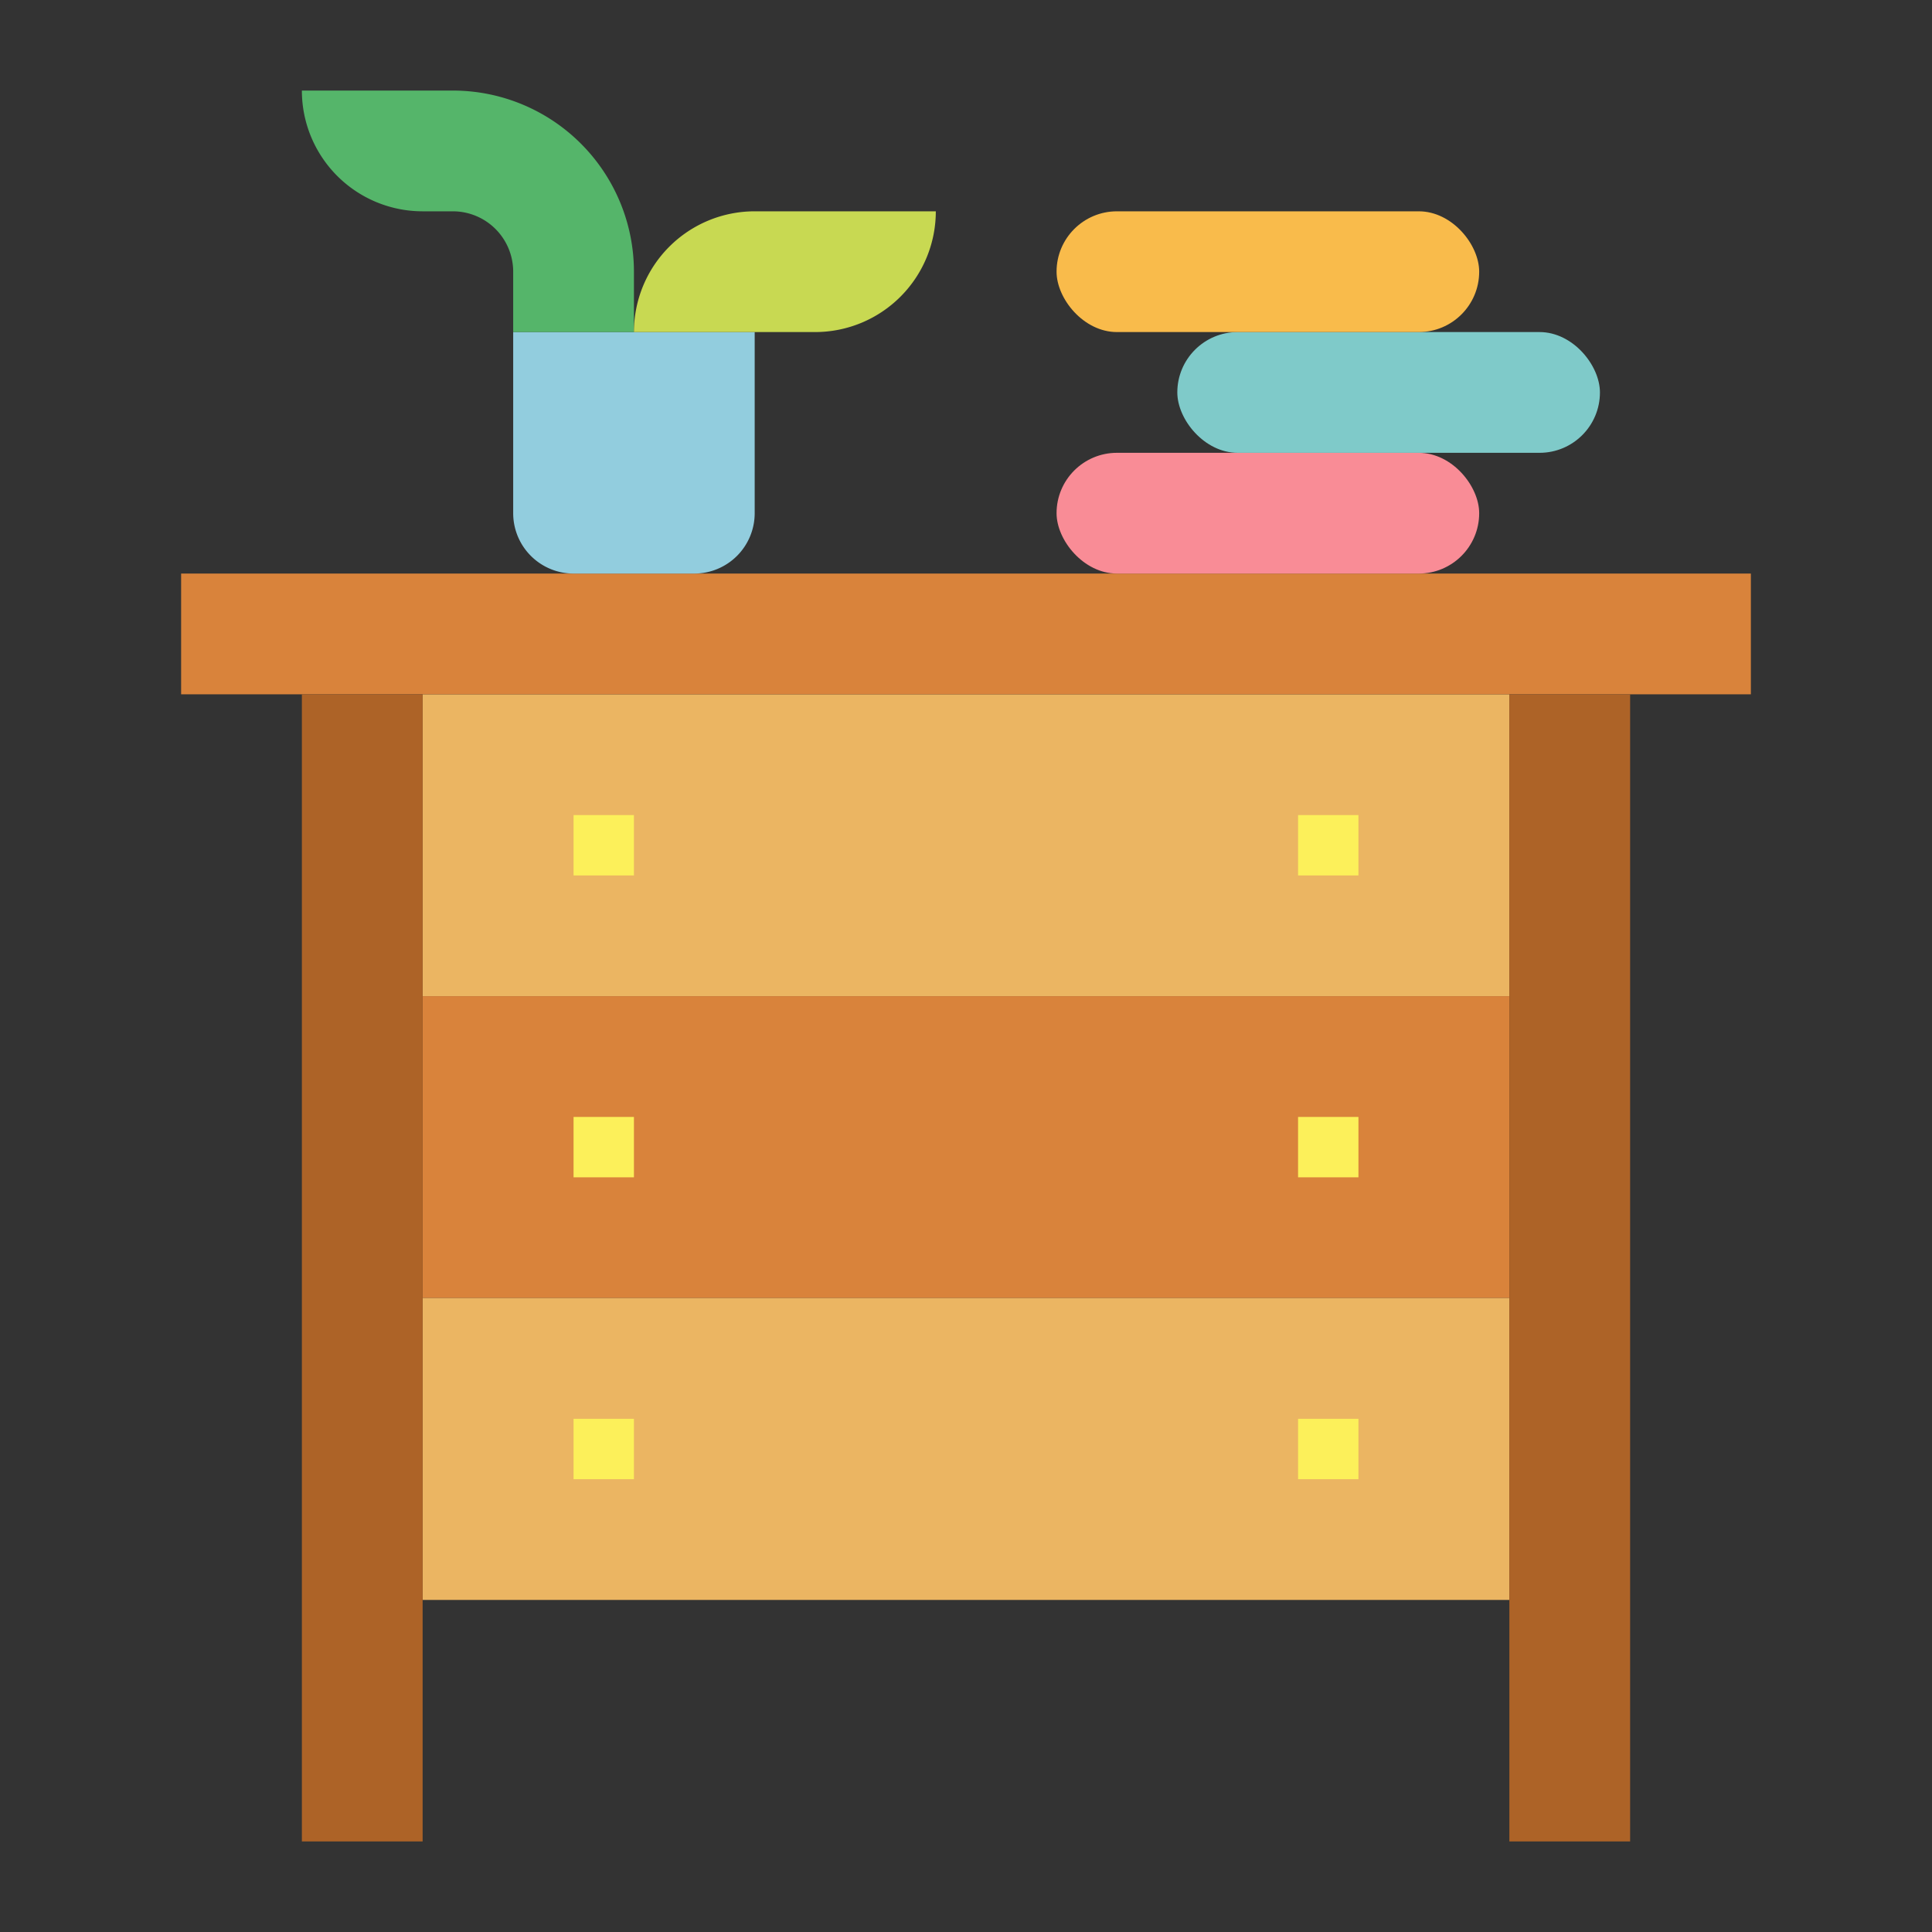 <svg xmlns="http://www.w3.org/2000/svg" version="1.1" xmlns:xlink="http://www.w3.org/1999/xlink" width="512" height="512" x="0" y="0" viewBox="0 0 64 64" style="enable-background:new 0 0 512 512" xml:space="preserve"><rect x="0" y="0" width="64" height="64" fill="#333333" stroke="none"/><g><path fill="#ebb562" d="M14 23h36v10H14z" opacity="1" data-original="#ebb562"/><path fill="#d9833b" d="M14 33h36v10H14z" opacity="1" data-original="#d9833b"/><path fill="#ebb562" d="M14 43h36v10H14z" opacity="1" data-original="#ebb562"/><path fill="#d9833b" d="M6 19h52v4H6z" opacity="1" data-original="#d9833b"/><path fill="#ad6327" d="M10 23h4v38h-4zM50 23h4v38h-4z" opacity="1" data-original="#ad6327"/><rect width="14" height="4" x="35" y="15" fill="#f98c96" rx="2" opacity="1" data-original="#f98c96"/><rect width="14" height="4" x="39" y="11" fill="#7fcac9" rx="2" opacity="1" data-original="#7fcac9"/><rect width="14" height="4" x="35" y="7" fill="#f9bb4b" rx="2" opacity="1" data-original="#f9bb4b"/><path fill="#92cdde" d="M17 11h8v6a2 2 0 0 1-2 2h-4a2 2 0 0 1-2-2v-6z" opacity="1" data-original="#92cdde"/><path fill="#55b56a" d="M10 3a4 4 0 0 0 4 4h1a2 2 0 0 1 2 2v2h4V9a6 6 0 0 0-6-6z" opacity="1" data-original="#55b56a"/><path fill="#c8d952" d="M25 7h6a4 4 0 0 1-4 4h-6a4 4 0 0 1 4-4z" opacity="1" data-original="#c8d952"/><g fill="#fcf05a"><path d="M19 27h2v2h-2zM43 27h2v2h-2zM19 37h2v2h-2zM43 37h2v2h-2zM19 47h2v2h-2zM43 47h2v2h-2z" fill="#fcf05a" opacity="1" data-original="#fcf05a"/></g></g></svg>